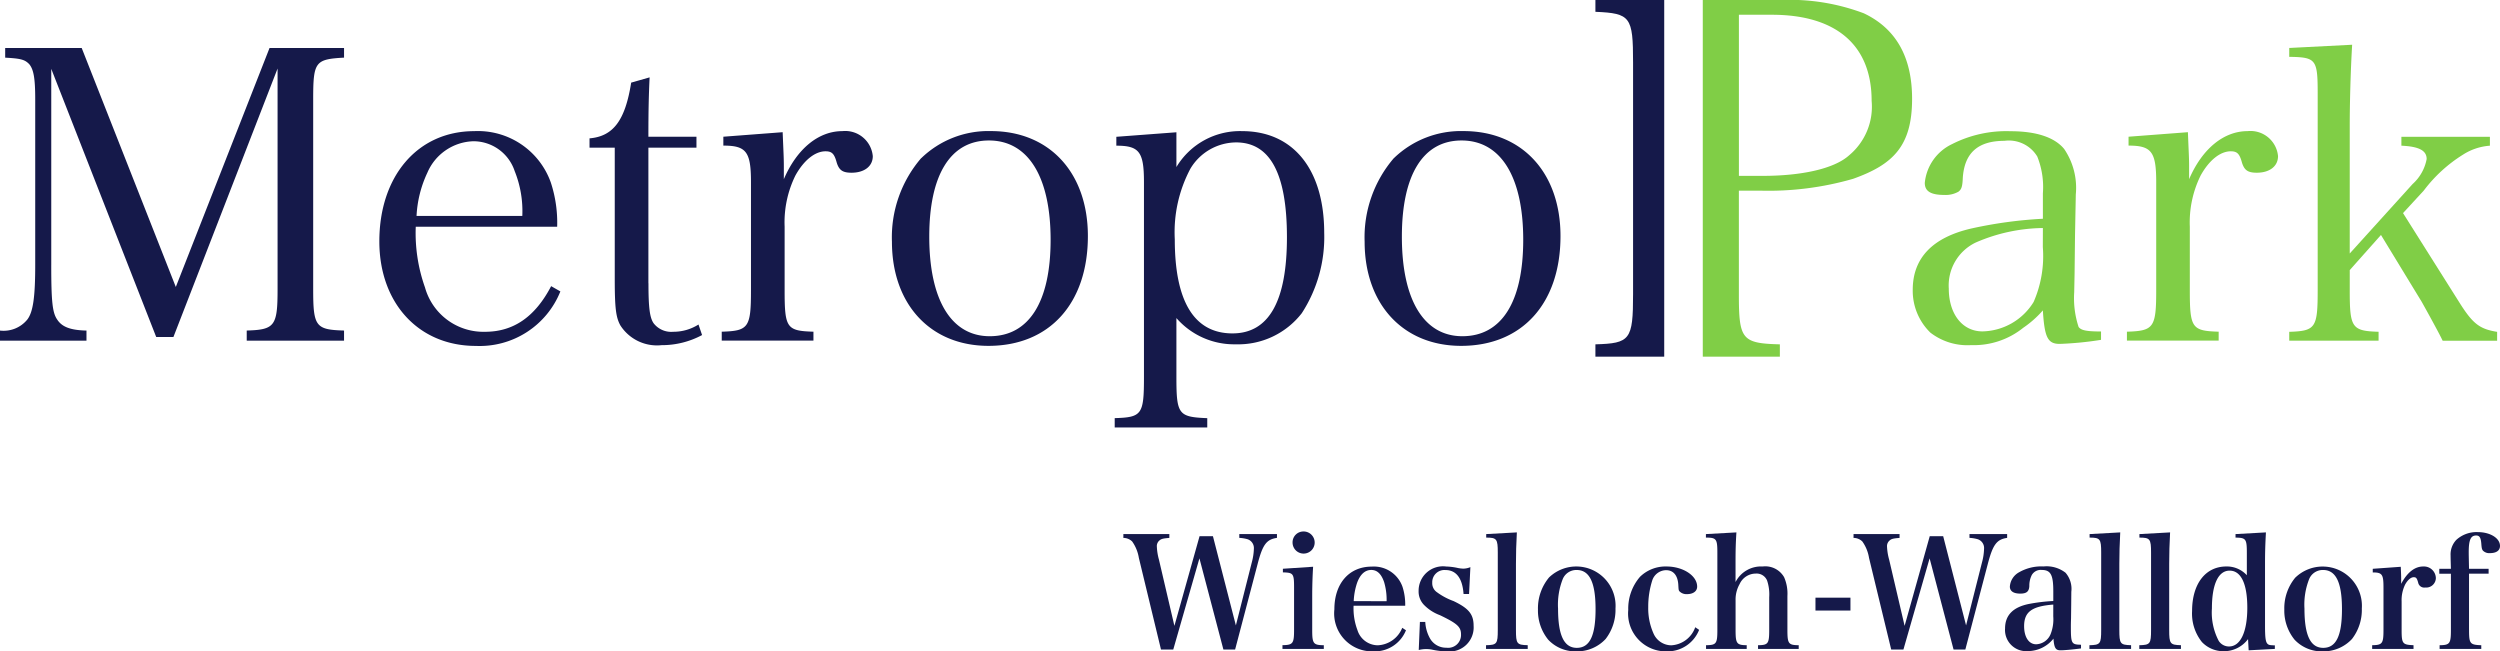 <svg id="Gruppe_289" data-name="Gruppe 289" xmlns="http://www.w3.org/2000/svg" width="165.965" height="43.243" viewBox="0 0 165.965 43.243">
  <g id="Gruppe_288" data-name="Gruppe 288" transform="translate(74.576 35.283)">
    <path id="Pfad_261" data-name="Pfad 261" d="M6100.427,432.694h-.812l-1.47-6.085a2.6,2.6,0,0,0-.445-1.091.841.841,0,0,0-.583-.235v-.254h3.052v.254c-.4.032-.533.061-.651.164a.484.484,0,0,0-.178.418,3.781,3.781,0,0,0,.138.857l1.027,4.4,1.67-5.953h.888l1.523,5.922,1.056-4.179a3.891,3.891,0,0,0,.139-.917.616.616,0,0,0-.445-.632,2.419,2.419,0,0,0-.523-.082v-.254h2.5v.254c-.692.1-.948.439-1.284,1.734l-1.494,5.677h-.778l-1.591-6.052-1.737,6.052" transform="translate(-6097.117 -424.856)" fill="#15194a"/>
    <path id="Pfad_262" data-name="Pfad 262" d="M6109.191,424.854a.734.734,0,1,1-.711.734A.72.72,0,0,1,6109.191,424.854Zm.653,2.345c-.04.611-.06,1.325-.06,1.976v2.212c0,.908.07,1.01.77,1.018v.246h-2.744V432.4c.7-.008.77-.111.77-1.018v-2.822c0-.907-.05-.978-.742-.99v-.242l2.006-.133" transform="translate(-6097.248 -424.854)" fill="#15194a"/>
    <path id="Pfad_263" data-name="Pfad 263" d="M6114.766,429.51a4.127,4.127,0,0,0-.168-1.273c-.187-.54-.464-.8-.851-.8-.424,0-.751.305-.956.9a4.385,4.385,0,0,0-.209,1.171Zm-2.193.3a4.1,4.1,0,0,0,.256,1.62,1.425,1.425,0,0,0,1.344,1.008,1.833,1.833,0,0,0,1.63-1.16l.248.163a2.234,2.234,0,0,1-2.174,1.4,2.518,2.518,0,0,1-2.579-2.794c0-1.712.979-2.832,2.479-2.832a2.013,2.013,0,0,1,2.045,1.345,3.822,3.822,0,0,1,.178,1.254h-3.428" transform="translate(-6097.29 -424.883)" fill="#15194a"/>
    <path id="Pfad_264" data-name="Pfad 264" d="M6117.047,430.887h.354a2.493,2.493,0,0,0,.3,1.07,1.222,1.222,0,0,0,1.106.642.853.853,0,0,0,.967-.886c0-.5-.258-.725-1.4-1.274a2.852,2.852,0,0,1-1.068-.693,1.272,1.272,0,0,1-.347-.917,1.619,1.619,0,0,1,1.829-1.621,4.271,4.271,0,0,1,.7.082,2.185,2.185,0,0,0,.435.06,1.273,1.273,0,0,0,.473-.1l-.088,1.782h-.366c-.07-1.037-.484-1.589-1.2-1.589a.811.811,0,0,0-.878.846.719.719,0,0,0,.306.622,4.342,4.342,0,0,0,1.106.591c1.008.48,1.334.877,1.334,1.641a1.6,1.6,0,0,1-1.778,1.7,4.909,4.909,0,0,1-1.009-.122,2.061,2.061,0,0,0-.355-.032,1.982,1.982,0,0,0-.5.062l.077-1.865" transform="translate(-6097.359 -424.883)" fill="#15194a"/>
    <path id="Pfad_265" data-name="Pfad 265" d="M6121.489,432.406c.723-.018.781-.089.781-1.018V426.25c0-.9-.069-.989-.769-.989v-.233l2.035-.112c-.042.754-.06,1.406-.06,2.088v4.382c0,.929.06,1,.781,1.018v.246h-2.768v-.246" transform="translate(-6097.414 -424.855)" fill="#15194a"/>
    <path id="Pfad_266" data-name="Pfad 266" d="M6127.558,432.608c.859,0,1.246-.8,1.246-2.569s-.4-2.6-1.256-2.6a.977.977,0,0,0-.918.592,4.629,4.629,0,0,0-.316,1.976C6126.314,431.773,6126.71,432.608,6127.558,432.608Zm-1.838-4.677a2.609,2.609,0,0,1,4.407,2.067,3.167,3.167,0,0,1-.653,2.019,2.589,2.589,0,0,1-1.955.825,2.473,2.473,0,0,1-1.857-.774,3.065,3.065,0,0,1-.682-2.007,3.2,3.2,0,0,1,.74-2.13" transform="translate(-6097.457 -424.883)" fill="#15194a"/>
    <path id="Pfad_267" data-name="Pfad 267" d="M6135.752,431.415a2.256,2.256,0,0,1-2.164,1.427,2.512,2.512,0,0,1-2.54-2.752,3.231,3.231,0,0,1,.782-2.2,2.422,2.422,0,0,1,1.758-.683c1.1,0,2.034.61,2.034,1.335,0,.306-.265.5-.671.5a.649.649,0,0,1-.5-.183c-.06-.082-.06-.082-.081-.449-.039-.612-.326-.958-.81-.958a.983.983,0,0,0-.909.651,5.741,5.741,0,0,0-.276,1.8,4.075,4.075,0,0,0,.342,1.732,1.3,1.3,0,0,0,1.178.805,1.791,1.791,0,0,0,1.6-1.2l.257.173" transform="translate(-6097.531 -424.883)" fill="#15194a"/>
    <path id="Pfad_268" data-name="Pfad 268" d="M6138.237,428.208a1.9,1.9,0,0,1,1.8-1.029,1.437,1.437,0,0,1,1.423.713,2.741,2.741,0,0,1,.218,1.254v2.241c0,.918.068,1.011.75,1.018v.246h-2.7v-.246c.673-.008.742-.1.742-1.018v-2.17a2.9,2.9,0,0,0-.139-1.1.75.75,0,0,0-.761-.467,1.179,1.179,0,0,0-1.066.7,2.078,2.078,0,0,0-.267,1.08v1.957c0,.908.069,1.011.739,1.018v.246h-2.7v-.246c.683-.008.752-.1.752-1.018V426.25c0-.9-.069-.989-.76-.989v-.233l2.025-.112c-.051.784-.058,1.273-.058,2.088v1.2" transform="translate(-6097.595 -424.855)" fill="#15194a"/>
    <rect id="Rechteck_227" data-name="Rechteck 227" width="2.322" height="0.855" transform="translate(45.946 4.394)" fill="#15194a"/>
    <path id="Pfad_269" data-name="Pfad 269" d="M6149.5,432.694h-.81l-1.473-6.085a2.565,2.565,0,0,0-.445-1.091.832.832,0,0,0-.583-.235v-.254h3.055v.254c-.406.032-.536.061-.653.164a.489.489,0,0,0-.179.418,3.748,3.748,0,0,0,.14.857l1.028,4.4,1.668-5.953h.892l1.52,5.922,1.056-4.179a3.812,3.812,0,0,0,.138-.917.612.612,0,0,0-.444-.632,2.409,2.409,0,0,0-.524-.082v-.254h2.5v.254c-.689.1-.947.439-1.285,1.734l-1.49,5.677h-.782l-1.59-6.052-1.738,6.052" transform="translate(-6097.716 -424.856)" fill="#15194a"/>
    <path id="Pfad_270" data-name="Pfad 270" d="M6159.573,429.735c-1.433.113-1.936.489-1.936,1.436,0,.725.316,1.2.8,1.2a1.079,1.079,0,0,0,.958-.673,2.67,2.67,0,0,0,.177-1.181Zm1.837,2.914c-.583.072-1.105.122-1.362.122-.317,0-.416-.152-.464-.774a2.179,2.179,0,0,1-1.691.827,1.405,1.405,0,0,1-1.521-1.5c0-.877.524-1.416,1.582-1.63a11.784,11.784,0,0,1,1.62-.195v-.662c0-1.081-.177-1.4-.77-1.4a.678.678,0,0,0-.663.348,1.569,1.569,0,0,0-.158.722c-.02.366-.188.5-.6.5-.455,0-.692-.163-.692-.469a1.174,1.174,0,0,1,.614-.948,2.961,2.961,0,0,1,1.62-.386,2.056,2.056,0,0,1,1.462.418,1.633,1.633,0,0,1,.384,1.262l-.008.888-.011.886c-.011.285-.011.479-.011.55,0,1.121.041,1.182.673,1.193v.244" transform="translate(-6097.84 -424.883)" fill="#15194a"/>
    <path id="Pfad_271" data-name="Pfad 271" d="M6162.042,432.406c.722-.018.78-.089.78-1.018V426.25c0-.9-.069-.989-.769-.989v-.233l2.034-.112c-.041.754-.06,1.406-.06,2.088v4.382c0,.929.06,1,.78,1.018v.246h-2.766v-.246" transform="translate(-6097.909 -424.855)" fill="#15194a"/>
    <path id="Pfad_272" data-name="Pfad 272" d="M6165.394,432.406c.72-.018.78-.089.78-1.018V426.25c0-.9-.07-.989-.772-.989v-.233l2.036-.112c-.04.754-.06,1.406-.06,2.088v4.382c0,.929.06,1,.78,1.018v.246h-2.765v-.246" transform="translate(-6097.95 -424.855)" fill="#15194a"/>
    <path id="Pfad_273" data-name="Pfad 273" d="M6171.433,427.454c-.751,0-1.175.907-1.175,2.508a4.037,4.037,0,0,0,.455,2.16.809.809,0,0,0,.681.367c.759,0,1.214-.959,1.214-2.579C6172.607,428.331,6172.193,427.454,6171.433,427.454Zm2.411-2.537c-.042.764-.06,1.294-.06,2.078v4.117c0,.826.039,1.1.189,1.223.088.062.137.07.463.081v.235l-1.739.092-.04-.744a2,2,0,0,1-1.622.805,1.967,1.967,0,0,1-1.441-.611,3.022,3.022,0,0,1-.652-2.059c0-1.8.887-2.956,2.272-2.956a1.79,1.79,0,0,1,1.363.582v-1.47c0-.947-.06-1.017-.751-1.029v-.233l2.016-.112" transform="translate(-6097.994 -424.855)" fill="#15194a"/>
    <path id="Pfad_274" data-name="Pfad 274" d="M6177.723,432.608c.858,0,1.244-.8,1.244-2.569s-.4-2.6-1.254-2.6a.98.98,0,0,0-.92.592,4.622,4.622,0,0,0-.316,1.976C6176.477,431.773,6176.871,432.608,6177.723,432.608Zm-1.838-4.677a2.607,2.607,0,0,1,4.4,2.067,3.163,3.163,0,0,1-.651,2.019,2.591,2.591,0,0,1-1.956.825,2.47,2.47,0,0,1-1.856-.774,3.06,3.06,0,0,1-.683-2.007,3.185,3.185,0,0,1,.741-2.13" transform="translate(-6098.069 -424.883)" fill="#15194a"/>
    <path id="Pfad_275" data-name="Pfad 275" d="M6182.942,427.228c.019.387.027.621.027.825v.306c.4-.756.9-1.152,1.463-1.152a.791.791,0,0,1,.84.775.643.643,0,0,1-.71.621.409.409,0,0,1-.465-.326c-.08-.284-.129-.358-.288-.358h-.02c-.187.011-.384.183-.553.479a2.361,2.361,0,0,0-.237,1.132v1.884c0,.918.06.99.79,1.018v.246h-2.746v-.246c.681-.008.752-.111.752-1.018v-2.822c0-.866-.09-.99-.712-.99v-.242l1.858-.133" transform="translate(-6098.141 -424.883)" fill="#15194a"/>
    <path id="Pfad_276" data-name="Pfad 276" d="M6187.531,431.387c0,.918.057.99.811,1.018v.246h-2.766v-.246c.681-.008.75-.111.75-1.018v-3.729h-.771v-.325h.771c-.01-.348-.021-.725-.021-.888a1.4,1.4,0,0,1,.385-1.039,2,2,0,0,1,1.412-.511c.831,0,1.483.4,1.483.919,0,.305-.244.477-.671.477a.58.58,0,0,1-.466-.172c-.06-.081-.079-.153-.1-.407-.03-.45-.118-.592-.346-.592-.365,0-.493.3-.493,1.111,0,.2.008.5.02,1.1h1.3v.325h-1.3v3.729" transform="translate(-6098.196 -424.854)" fill="#15194a"/>
  </g>
  <path id="Pfad_277" data-name="Pfad 277" d="M6025.023,406.75c0,2.467.08,3.19.4,3.645.317.483.876.7,1.939.724v.671h-5.743v-.671a2.029,2.029,0,0,0,1.809-.724c.4-.509.531-1.554.531-3.645V395.762c0-1.393-.106-1.983-.4-2.331-.291-.3-.558-.375-1.594-.429v-.643h5.079l6.248,15.866,6.223-15.866h4.946V393c-1.916.107-2.049.268-2.049,2.76v12.623c0,2.466.161,2.68,2.049,2.734v.671H6038v-.671c1.862-.054,2.048-.3,2.048-2.734v-14.66l-6.914,17.822h-1.143l-6.967-17.8v13" transform="translate(-6021.621 -389.174)" fill="#15194a"/>
  <path id="Pfad_278" data-name="Pfad 278" d="M6056.606,403.577a7.121,7.121,0,0,0-.506-2.975,2.887,2.887,0,0,0-2.738-1.983,3.43,3.43,0,0,0-3.06,2.091,7.58,7.58,0,0,0-.717,2.868Zm-7.074.723a10.773,10.773,0,0,0,.612,4.019,4.027,4.027,0,0,0,3.991,2.949c1.885,0,3.322-.992,4.385-3.029l.613.349a5.771,5.771,0,0,1-5.611,3.618c-3.8,0-6.407-2.842-6.407-6.94,0-4.342,2.551-7.318,6.3-7.318a5.135,5.135,0,0,1,5.08,3.4,8.529,8.529,0,0,1,.425,2.948h-9.387" transform="translate(-6021.932 -389.242)" fill="#15194a"/>
  <path id="Pfad_279" data-name="Pfad 279" d="M6065.153,408.007c0,1.582.081,2.278.344,2.653a1.477,1.477,0,0,0,1.3.563,3.1,3.1,0,0,0,1.677-.482l.238.7a5.626,5.626,0,0,1-2.686.671,2.886,2.886,0,0,1-2.739-1.314c-.293-.536-.372-1.126-.372-3.11V399h-1.675v-.617c1.569-.133,2.367-1.178,2.765-3.7l1.224-.349c-.055,1.153-.081,2.171-.081,3.94h3.191V399h-3.191v9" transform="translate(-6022.104 -389.198)" fill="#15194a"/>
  <path id="Pfad_280" data-name="Pfad 280" d="M6074.169,398.028c.054,1.34.078,1.689.078,2.252v.857c.878-2.038,2.314-3.19,3.883-3.19a1.837,1.837,0,0,1,2.022,1.661c0,.671-.561,1.1-1.41,1.1-.584,0-.825-.161-.984-.671-.159-.589-.319-.751-.744-.751-.693,0-1.437.59-2,1.608a7.047,7.047,0,0,0-.715,3.4v4.207c0,2.52.132,2.707,1.913,2.761v.591h-6.088v-.591c1.783-.054,1.941-.268,1.941-2.761v-7.181c0-2.011-.319-2.412-1.834-2.412v-.59l3.936-.3" transform="translate(-6022.211 -389.242)" fill="#15194a"/>
  <path id="Pfad_281" data-name="Pfad 281" d="M6088.056,411.562c2.605,0,4.042-2.277,4.042-6.4,0-4.18-1.488-6.594-4.094-6.594-2.554,0-3.962,2.279-3.962,6.379C6084.042,409.151,6085.5,411.562,6088.056,411.562Zm-4.547-11.818a6.4,6.4,0,0,1,4.627-1.8c3.882,0,6.436,2.761,6.436,6.968,0,4.475-2.554,7.29-6.6,7.29-3.854,0-6.408-2.761-6.408-6.915a8.059,8.059,0,0,1,1.942-5.548" transform="translate(-6022.352 -389.242)" fill="#15194a"/>
  <path id="Pfad_282" data-name="Pfad 282" d="M6104.354,411.375c2.419,0,3.615-2.145,3.615-6.379s-1.118-6.3-3.377-6.3a3.565,3.565,0,0,0-3.031,1.742,8.992,8.992,0,0,0-1.038,4.69C6100.523,409.285,6101.827,411.375,6104.354,411.375Zm-3.724-11.042a4.921,4.921,0,0,1,4.362-2.386c3.4,0,5.451,2.547,5.451,6.754a9.264,9.264,0,0,1-1.49,5.334,5.34,5.34,0,0,1-4.387,2.064,5.08,5.08,0,0,1-3.935-1.742v3.913c0,2.493.134,2.653,2.048,2.733v.616h-6.144V417c1.81-.052,1.942-.24,1.942-2.733V401.325c0-2.011-.319-2.412-1.834-2.412v-.59l3.988-.3v2.306" transform="translate(-6022.534 -389.242)" fill="#15194a"/>
  <path id="Pfad_283" data-name="Pfad 283" d="M6119.818,411.562c2.607,0,4.042-2.277,4.042-6.4,0-4.18-1.488-6.594-4.094-6.594-2.554,0-3.962,2.279-3.962,6.379C6115.8,409.151,6117.266,411.562,6119.818,411.562Zm-4.546-11.818a6.4,6.4,0,0,1,4.626-1.8c3.883,0,6.436,2.761,6.436,6.968,0,4.475-2.553,7.29-6.594,7.29-3.857,0-6.409-2.761-6.409-6.915a8.059,8.059,0,0,1,1.941-5.548" transform="translate(-6022.739 -389.242)" fill="#15194a"/>
  <path id="Pfad_284" data-name="Pfad 284" d="M6158.807,404.38a11.475,11.475,0,0,0-4.464.965,3.159,3.159,0,0,0-1.783,3.055c0,1.688.905,2.842,2.234,2.842a4.08,4.08,0,0,0,3.4-1.957,7.614,7.614,0,0,0,.609-3.645Zm3.857,7.423a22.2,22.2,0,0,1-2.739.269c-.8,0-1.01-.43-1.119-2.225a6.771,6.771,0,0,1-1.3,1.153,5.23,5.23,0,0,1-3.457,1.153,4.022,4.022,0,0,1-2.713-.831,3.878,3.878,0,0,1-1.169-2.842c0-2.117,1.33-3.484,3.908-4.073a28.905,28.905,0,0,1,4.732-.643v-1.688a5.453,5.453,0,0,0-.371-2.44,2.2,2.2,0,0,0-2.179-1.045c-1.756,0-2.66.8-2.767,2.466-.025.563-.078.751-.291.912a1.719,1.719,0,0,1-.932.214c-.9,0-1.3-.242-1.3-.8a3.186,3.186,0,0,1,1.808-2.573,7.929,7.929,0,0,1,3.881-.857c1.7,0,2.925.4,3.564,1.179a4.585,4.585,0,0,1,.771,3.028c0,.082,0,.082-.051,2.708l-.029,2.546-.025,1.234a6.092,6.092,0,0,0,.292,2.3c.16.213.478.3,1.489.3v.561" transform="translate(-6023.188 -389.242)" fill="#80ce46"/>
  <path id="Pfad_285" data-name="Pfad 285" d="M6168.61,398.028c.052,1.34.079,1.689.079,2.252v.857c.877-2.038,2.313-3.19,3.882-3.19a1.837,1.837,0,0,1,2.021,1.661c0,.671-.559,1.1-1.411,1.1-.584,0-.824-.161-.983-.671-.16-.589-.319-.751-.744-.751-.693,0-1.437.59-2,1.608a7.034,7.034,0,0,0-.718,3.4v4.207c0,2.52.135,2.707,1.915,2.761v.591h-6.09v-.591c1.783-.054,1.944-.268,1.944-2.761v-7.181c0-2.011-.32-2.412-1.836-2.412v-.59l3.937-.3" transform="translate(-6023.363 -389.242)" fill="#80ce46"/>
  <path id="Pfad_286" data-name="Pfad 286" d="M6179.486,408.436c0,2.493.132,2.707,1.914,2.761v.591h-5.93V411.2c1.754-.054,1.888-.268,1.888-2.761V395.384c0-2.278-.106-2.411-1.888-2.439v-.589l4.176-.214c-.108,1.795-.16,3.966-.16,5.36V406l4.173-4.61a2.959,2.959,0,0,0,.933-1.661c0-.564-.507-.832-1.677-.885v-.59h5.876v.59a3.791,3.791,0,0,0-1.779.59,9.614,9.614,0,0,0-2.608,2.385l-1.381,1.5,3.72,5.9c.906,1.446,1.357,1.795,2.527,1.983v.591h-3.615c-.266-.563-1.117-2.092-1.385-2.573l-2.711-4.449-2.073,2.331v1.339" transform="translate(-6023.496 -389.172)" fill="#80ce46"/>
  <path id="Pfad_287" data-name="Pfad 287" d="M6146.745,390.017a13.936,13.936,0,0,0-5.476-.882h-5.212v23.677h5.117v-.817c-2.529-.066-2.721-.327-2.721-3.331v-6.873h1.392a20.246,20.246,0,0,0,6.188-.784c2.655-.946,3.919-2.172,3.919-5.307Q6149.954,391.535,6146.745,390.017Zm-.967,9.423c-1.006.914-3.213,1.37-5.739,1.37h-1.584V390.115h2.2c4.114,0,6.611,1.895,6.611,5.715A4.2,4.2,0,0,1,6145.778,399.44Z" transform="translate(-6023.016 -389.135)" fill="#80ce46"/>
  <path id="Pfad_288" data-name="Pfad 288" d="M6128.841,389.919c2.333.1,2.5.326,2.5,3.362v15.382c0,3.038-.193,3.265-2.5,3.331v.817h4.568V389.135h-4.568Z" transform="translate(-6022.928 -389.135)" fill="#15194a"/>
</svg>
